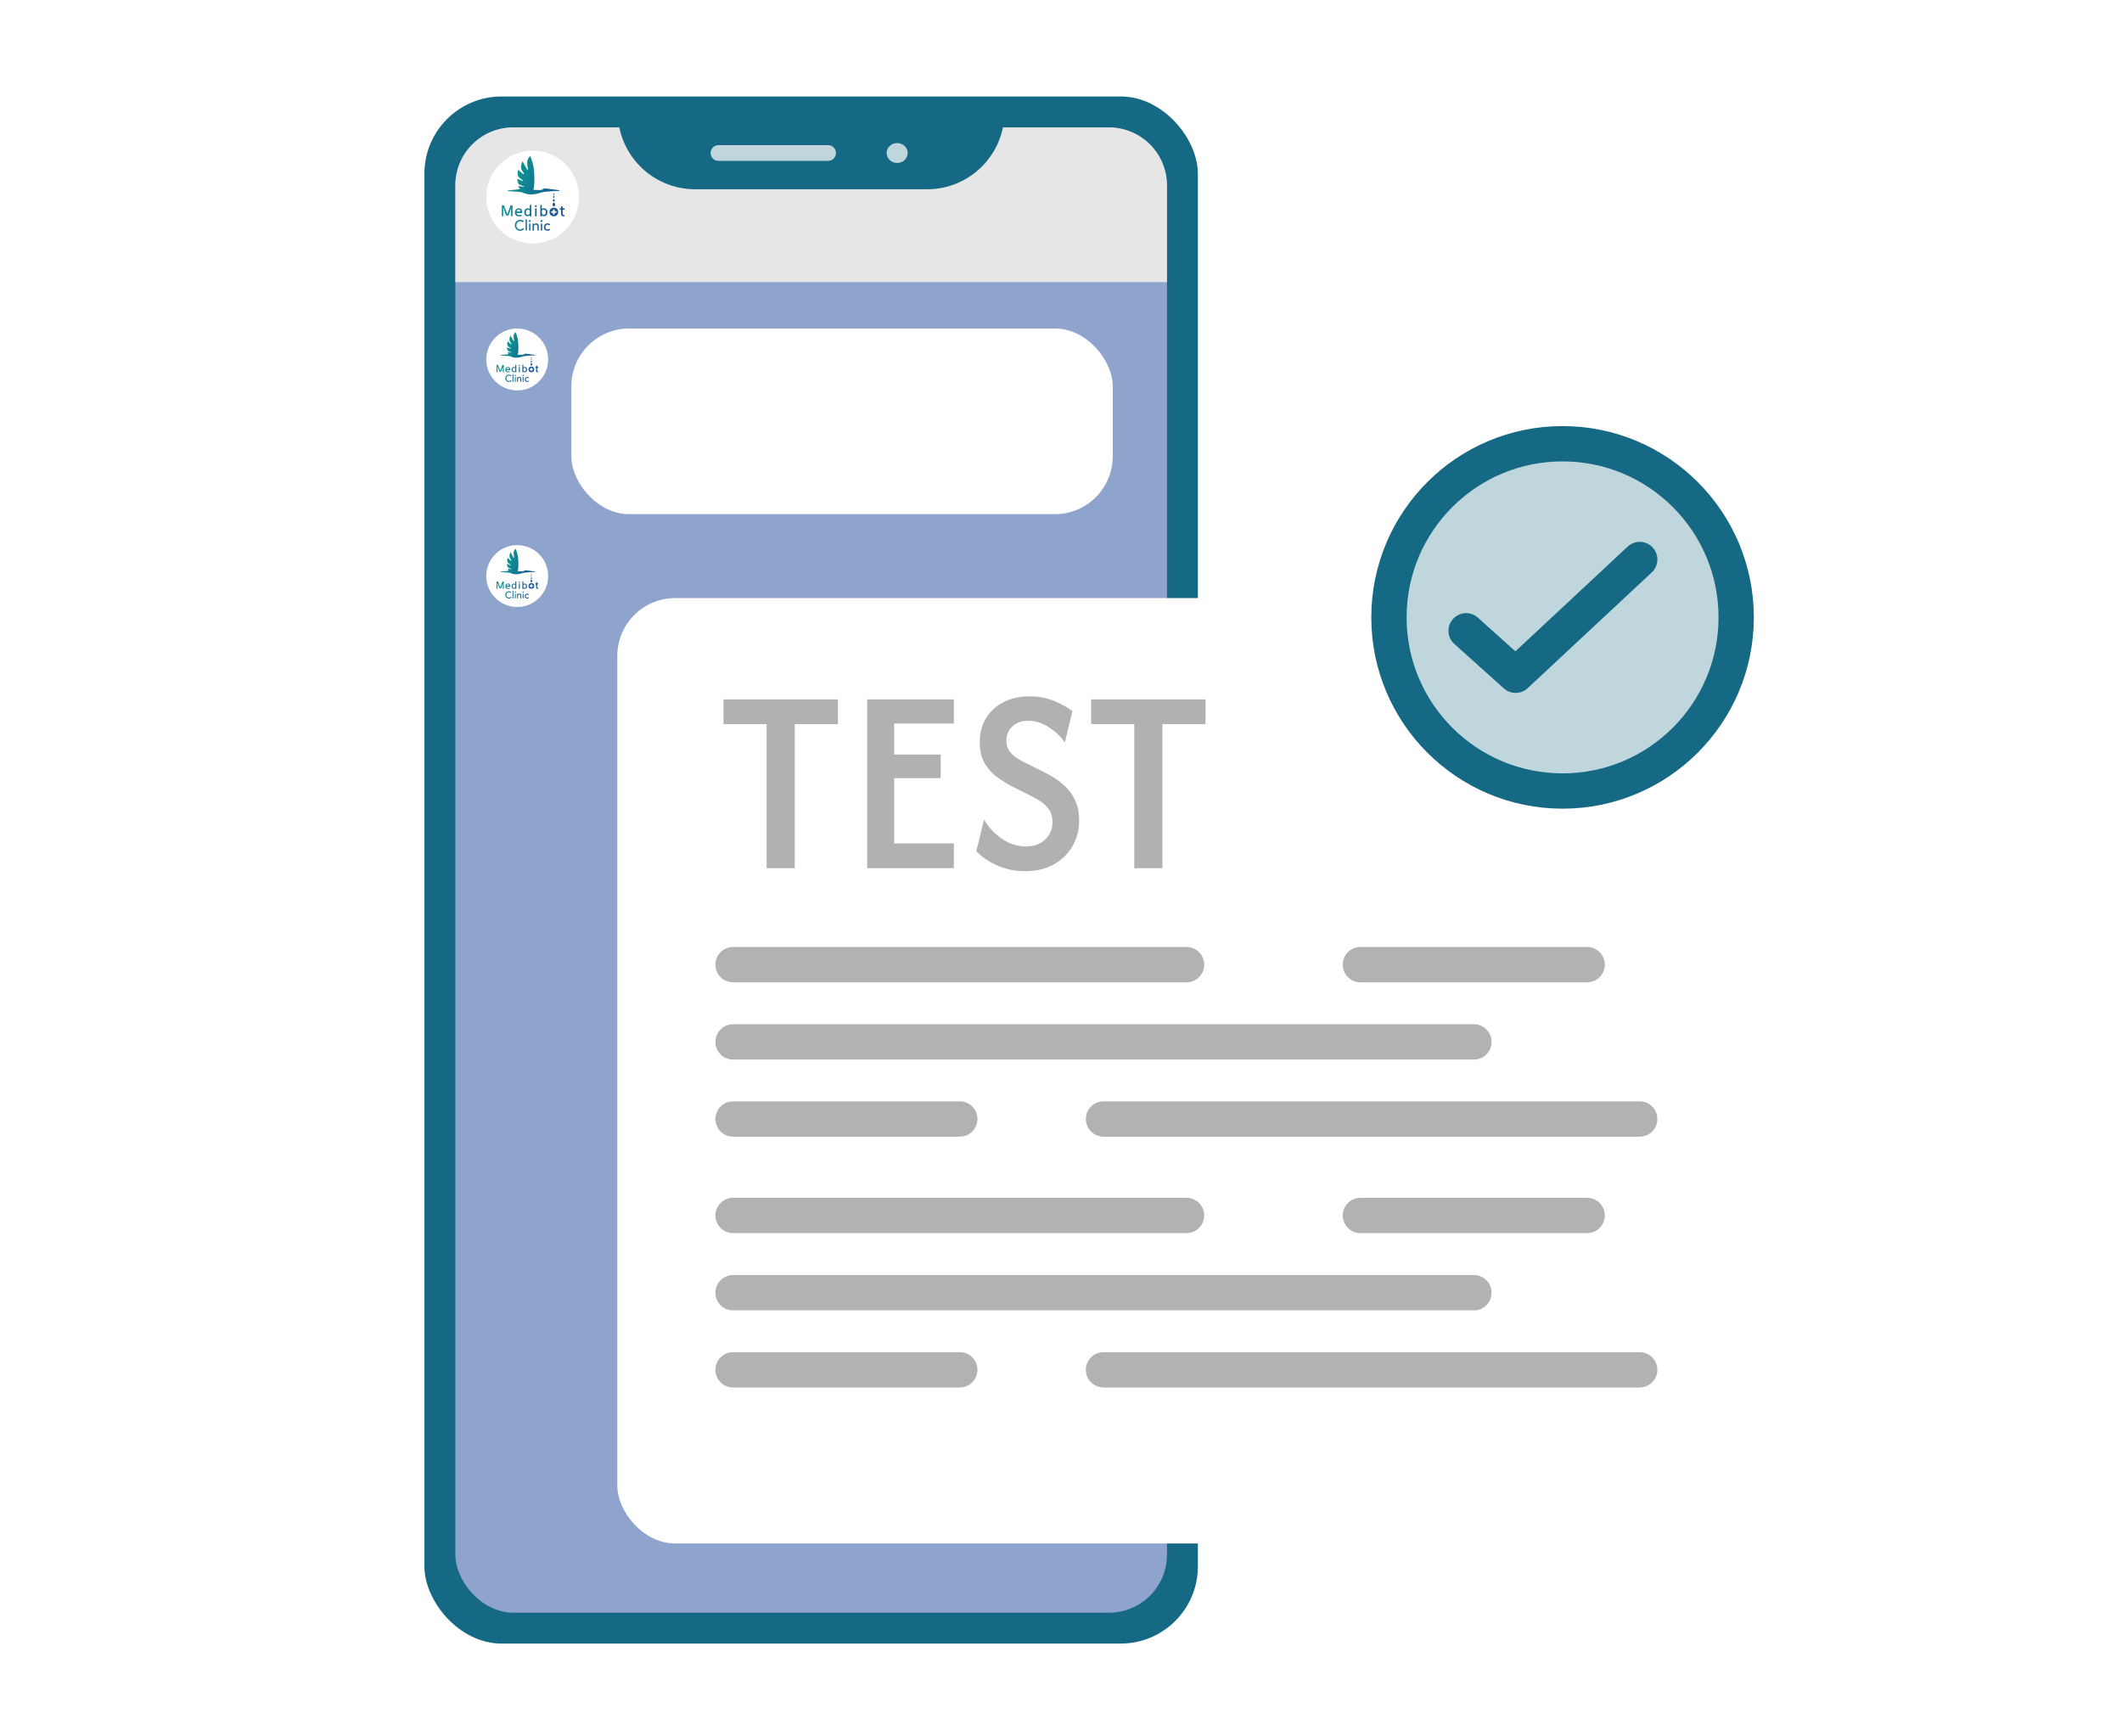 <svg width="110" height="90" viewBox="0 0 110 90" fill="none" xmlns="http://www.w3.org/2000/svg">
<g clip-path="url(#clip0_335_8245)">
<mask id="mask0_335_8245" style="mask-type:alpha" maskUnits="userSpaceOnUse" x="12" y="-3" width="105" height="95">
<rect x="12" y="-3" width="105" height="95" fill="#D9D9D9"/>
</mask>
<g mask="url(#mask0_335_8245)">
<rect x="22" y="5" width="40.095" height="80.189" rx="4" fill="#156984"/>
<rect x="23.605" y="6.605" width="36.887" height="76.982" rx="3" fill="#8FA4CC"/>
<path d="M23.605 9.605C23.605 7.949 24.949 6.605 26.605 6.605H57.493C59.15 6.605 60.493 7.949 60.493 9.605V14.624H23.605V9.605Z" fill="#E6E6E6"/>
<path d="M27.613 12.62C28.941 12.62 30.018 11.543 30.018 10.214C30.018 8.886 28.941 7.809 27.613 7.809C26.284 7.809 25.207 8.886 25.207 10.214C25.207 11.543 26.284 12.62 27.613 12.62Z" fill="white"/>
<path d="M28.434 9.785H28.423C28.352 9.775 28.304 9.769 28.282 9.766C28.27 9.764 28.238 9.761 28.201 9.773C28.165 9.785 28.14 9.807 28.132 9.815H28.131C28.081 9.861 27.935 9.854 27.767 9.845H27.766C27.729 9.843 27.689 9.841 27.649 9.839C27.71 9.613 27.702 9.279 27.699 9.153C27.699 9.136 27.699 9.122 27.699 9.113C27.698 8.77 27.629 8.43 27.495 8.103L27.489 8.09L27.479 8.099C27.414 8.158 27.369 8.224 27.346 8.295C27.315 8.388 27.328 8.487 27.349 8.667C27.355 8.712 27.361 8.756 27.369 8.8L27.343 8.817C27.329 8.793 27.314 8.77 27.301 8.746C27.23 8.626 27.163 8.501 27.101 8.377L27.093 8.36L27.084 8.377C26.982 8.568 27.003 8.704 27.025 8.769C27.047 8.832 27.085 8.886 27.161 8.987C27.148 9.004 27.137 9.023 27.128 9.04C27.043 8.965 26.961 8.888 26.88 8.809L26.869 8.798L26.864 8.813C26.821 8.938 26.822 9.056 26.867 9.142C26.902 9.208 26.974 9.261 27.1 9.344C27.105 9.361 27.109 9.377 27.115 9.392C27.019 9.355 26.924 9.314 26.831 9.272L26.818 9.267V9.281C26.814 9.39 26.841 9.48 26.895 9.541C26.919 9.567 26.962 9.599 27.146 9.65L27.16 9.684L26.877 9.642H26.875L26.878 9.655C26.88 9.665 26.883 9.676 26.887 9.687C26.895 9.707 26.901 9.722 26.903 9.726C26.914 9.748 26.929 9.769 26.947 9.789L26.953 9.794C26.926 9.801 26.897 9.807 26.869 9.812C26.8 9.825 26.744 9.829 26.703 9.833C26.689 9.834 26.677 9.835 26.666 9.837C26.557 9.849 26.446 9.859 26.335 9.866H26.328L26.316 9.902H26.328C26.565 9.922 26.76 9.936 26.89 9.947H26.9C26.964 9.952 27.011 9.956 27.035 9.958C27.105 9.992 27.177 10.019 27.249 10.038C27.266 10.043 27.292 10.049 27.325 10.056C27.354 10.064 27.399 10.074 27.443 10.072C27.479 10.076 27.515 10.077 27.551 10.077C27.65 10.077 27.747 10.064 27.84 10.04C27.873 10.032 27.9 10.023 27.929 10.014C27.982 9.996 28.035 9.98 28.125 9.962C28.205 9.947 28.269 9.94 28.366 9.93C28.483 9.918 28.573 9.913 28.652 9.908C28.762 9.902 28.874 9.897 28.985 9.895H28.991L29.004 9.86L28.992 9.859C28.757 9.827 28.562 9.803 28.433 9.786L28.434 9.785Z" fill="url(#paint0_linear_335_8245)"/>
<path d="M28.664 10.674C28.677 10.692 28.693 10.702 28.71 10.702C28.747 10.702 28.776 10.659 28.776 10.605C28.776 10.579 28.77 10.555 28.757 10.536C28.744 10.518 28.728 10.508 28.71 10.508C28.693 10.508 28.677 10.518 28.664 10.536C28.652 10.555 28.645 10.578 28.645 10.604C28.645 10.63 28.651 10.654 28.664 10.672V10.674Z" fill="url(#paint1_linear_335_8245)"/>
<path d="M28.673 10.438C28.682 10.45 28.694 10.458 28.707 10.458C28.72 10.458 28.732 10.45 28.741 10.438C28.75 10.425 28.755 10.407 28.755 10.389C28.755 10.371 28.75 10.353 28.741 10.341C28.732 10.328 28.72 10.32 28.707 10.32C28.681 10.32 28.66 10.351 28.66 10.389C28.66 10.407 28.665 10.425 28.674 10.438H28.673Z" fill="url(#paint2_linear_335_8245)"/>
<path d="M28.709 10.254C28.718 10.254 28.727 10.249 28.733 10.24C28.74 10.23 28.742 10.218 28.742 10.205C28.742 10.192 28.739 10.18 28.733 10.171C28.727 10.162 28.718 10.156 28.709 10.156C28.691 10.156 28.676 10.178 28.676 10.205C28.676 10.232 28.691 10.254 28.709 10.254Z" fill="url(#paint3_linear_335_8245)"/>
<path d="M28.708 10.107C28.716 10.107 28.723 10.102 28.729 10.095C28.734 10.086 28.737 10.076 28.737 10.065C28.737 10.042 28.724 10.023 28.708 10.023C28.701 10.023 28.694 10.028 28.688 10.036C28.683 10.044 28.68 10.054 28.68 10.065C28.68 10.076 28.683 10.086 28.688 10.095C28.694 10.103 28.701 10.107 28.708 10.108V10.107Z" fill="url(#paint4_linear_335_8245)"/>
<path d="M28.709 10.766C28.646 10.766 28.588 10.788 28.548 10.827C28.507 10.866 28.484 10.922 28.484 10.984C28.484 11.119 28.572 11.207 28.709 11.207C28.779 11.207 28.836 11.185 28.876 11.144C28.913 11.105 28.933 11.049 28.933 10.984C28.933 10.855 28.841 10.766 28.709 10.766ZM28.573 11.029V10.943H28.666V10.855H28.752V10.943H28.845V11.029H28.752V11.117H28.666V11.029H28.573Z" fill="url(#paint5_linear_335_8245)"/>
<path d="M27.034 10.864C27.003 10.82 26.954 10.797 26.893 10.797C26.774 10.797 26.691 10.886 26.691 11.013C26.691 11.14 26.774 11.216 26.902 11.216C26.974 11.216 27.021 11.2 27.043 11.19L27.048 11.188L27.032 11.126L27.026 11.129C27.002 11.139 26.97 11.149 26.913 11.149C26.876 11.149 26.79 11.138 26.778 11.04H27.065C27.068 11.028 27.07 11.013 27.071 10.997C27.071 10.995 27.071 10.993 27.071 10.991C27.071 10.989 27.071 10.988 27.071 10.985C27.071 10.964 27.067 10.909 27.035 10.863L27.034 10.864ZM26.777 10.962C26.784 10.921 26.813 10.858 26.886 10.858C26.915 10.858 26.939 10.867 26.956 10.885C26.981 10.91 26.985 10.945 26.986 10.962H26.777Z" fill="url(#paint6_linear_335_8245)"/>
<path d="M27.818 10.797H27.738V11.211H27.818V10.797Z" fill="url(#paint7_linear_335_8245)"/>
<path d="M27.775 10.633C27.761 10.633 27.75 10.638 27.74 10.648C27.731 10.657 27.727 10.669 27.727 10.683C27.727 10.697 27.731 10.71 27.739 10.719C27.749 10.728 27.761 10.733 27.774 10.733C27.803 10.733 27.825 10.712 27.825 10.683C27.824 10.654 27.803 10.633 27.775 10.633Z" fill="url(#paint8_linear_335_8245)"/>
<path d="M29.263 10.806V10.797H29.164V10.695H29.084V10.797H29.023V10.87H29.084V11.073C29.084 11.12 29.093 11.155 29.111 11.177C29.13 11.197 29.158 11.209 29.19 11.209C29.218 11.209 29.24 11.205 29.255 11.197L29.259 11.196L29.255 11.133L29.249 11.134C29.241 11.136 29.228 11.139 29.21 11.139C29.178 11.139 29.164 11.119 29.164 11.07V10.87H29.263V10.807V10.806Z" fill="url(#paint9_linear_335_8245)"/>
<path d="M27.464 10.842C27.44 10.813 27.399 10.796 27.353 10.796C27.308 10.796 27.266 10.813 27.235 10.845C27.196 10.883 27.175 10.941 27.176 11.007C27.176 11.123 27.247 11.206 27.346 11.206C27.395 11.206 27.438 11.187 27.465 11.153V11.211H27.544V10.625H27.465V10.842H27.464ZM27.462 10.936C27.464 10.944 27.464 10.956 27.464 10.964V11.03C27.464 11.042 27.463 11.05 27.461 11.059C27.449 11.106 27.41 11.138 27.365 11.138C27.285 11.138 27.256 11.065 27.256 11.002C27.256 10.917 27.3 10.861 27.366 10.861C27.412 10.861 27.451 10.891 27.462 10.936Z" fill="url(#paint10_linear_335_8245)"/>
<path d="M28.198 10.796C28.152 10.796 28.111 10.813 28.087 10.842V10.625H28.008V11.211H28.087V11.153C28.114 11.187 28.157 11.206 28.206 11.206C28.304 11.206 28.376 11.123 28.376 11.007C28.376 10.941 28.356 10.883 28.318 10.845C28.286 10.813 28.244 10.796 28.199 10.796H28.198ZM28.295 11.003C28.295 11.066 28.266 11.139 28.186 11.139C28.141 11.139 28.102 11.107 28.09 11.059C28.088 11.051 28.087 11.042 28.087 11.031V10.965C28.087 10.957 28.087 10.946 28.089 10.938C28.1 10.893 28.139 10.862 28.185 10.862C28.251 10.862 28.295 10.919 28.295 11.004V11.003Z" fill="url(#paint11_linear_335_8245)"/>
<path d="M26.493 10.641H26.465V10.642L26.302 11.1H26.292L26.129 10.641H26.087H26.012V10.696V11.206H26.087V10.749L26.235 11.167H26.358V11.166V11.167L26.493 10.786V11.206H26.569V10.641H26.493Z" fill="url(#paint12_linear_335_8245)"/>
<path d="M27.098 11.525C27.082 11.505 27.063 11.49 27.04 11.479C27.017 11.468 26.993 11.463 26.968 11.463C26.938 11.463 26.91 11.469 26.886 11.481C26.861 11.493 26.84 11.508 26.822 11.527C26.805 11.548 26.791 11.57 26.781 11.597C26.771 11.624 26.766 11.652 26.766 11.683C26.766 11.712 26.771 11.738 26.78 11.764C26.789 11.79 26.802 11.812 26.82 11.831C26.837 11.85 26.858 11.866 26.883 11.877C26.907 11.888 26.936 11.893 26.967 11.893C26.998 11.893 27.026 11.887 27.049 11.874C27.072 11.861 27.092 11.844 27.108 11.821L27.17 11.867C27.166 11.873 27.159 11.881 27.148 11.891C27.138 11.901 27.125 11.912 27.108 11.922C27.092 11.932 27.072 11.942 27.048 11.95C27.024 11.958 26.996 11.962 26.965 11.962C26.922 11.962 26.884 11.954 26.85 11.937C26.816 11.921 26.787 11.899 26.762 11.873C26.737 11.846 26.72 11.817 26.707 11.783C26.694 11.75 26.688 11.716 26.688 11.682C26.688 11.64 26.694 11.602 26.708 11.567C26.721 11.531 26.741 11.501 26.765 11.475C26.79 11.45 26.82 11.429 26.854 11.416C26.889 11.401 26.927 11.395 26.969 11.395C27.005 11.395 27.039 11.401 27.073 11.415C27.107 11.428 27.136 11.45 27.158 11.478L27.096 11.525H27.098Z" fill="url(#paint13_linear_335_8245)"/>
<path d="M27.246 11.371H27.315V11.947H27.246V11.371Z" fill="url(#paint14_linear_335_8245)"/>
<path d="M27.41 11.457C27.41 11.443 27.415 11.431 27.425 11.421C27.435 11.411 27.447 11.406 27.461 11.406C27.474 11.406 27.486 11.411 27.496 11.421C27.506 11.431 27.511 11.443 27.511 11.457C27.511 11.47 27.506 11.482 27.496 11.492C27.486 11.502 27.474 11.507 27.461 11.507C27.447 11.507 27.435 11.502 27.425 11.492C27.415 11.482 27.41 11.47 27.41 11.457ZM27.427 11.587H27.495V11.949H27.427V11.587Z" fill="url(#paint15_linear_335_8245)"/>
<path d="M27.605 11.587H27.674V11.643H27.676C27.684 11.624 27.7 11.608 27.721 11.597C27.742 11.585 27.767 11.578 27.795 11.578C27.813 11.578 27.829 11.581 27.846 11.586C27.862 11.592 27.876 11.6 27.888 11.611C27.9 11.622 27.91 11.637 27.916 11.654C27.924 11.672 27.927 11.693 27.927 11.716V11.949H27.858V11.736C27.858 11.719 27.857 11.705 27.852 11.693C27.847 11.681 27.841 11.671 27.834 11.663C27.826 11.656 27.817 11.65 27.807 11.648C27.797 11.645 27.787 11.643 27.776 11.643C27.761 11.643 27.748 11.645 27.736 11.65C27.725 11.655 27.714 11.662 27.704 11.672C27.695 11.683 27.688 11.695 27.683 11.71C27.679 11.725 27.676 11.743 27.676 11.764V11.95H27.607V11.588L27.605 11.587Z" fill="url(#paint16_linear_335_8245)"/>
<path d="M28.02 11.457C28.02 11.443 28.024 11.431 28.034 11.421C28.044 11.411 28.056 11.406 28.07 11.406C28.084 11.406 28.096 11.411 28.106 11.421C28.116 11.431 28.12 11.443 28.12 11.457C28.12 11.47 28.116 11.482 28.106 11.492C28.096 11.502 28.084 11.507 28.07 11.507C28.056 11.507 28.044 11.502 28.034 11.492C28.024 11.482 28.02 11.47 28.02 11.457ZM28.036 11.587H28.105V11.949H28.036V11.587Z" fill="url(#paint17_linear_335_8245)"/>
<path d="M28.47 11.683C28.457 11.67 28.445 11.66 28.43 11.652C28.416 11.645 28.4 11.642 28.38 11.642C28.361 11.642 28.346 11.646 28.331 11.652C28.317 11.659 28.305 11.669 28.296 11.681C28.287 11.693 28.28 11.706 28.275 11.722C28.27 11.738 28.268 11.754 28.268 11.771C28.268 11.787 28.27 11.804 28.276 11.818C28.282 11.833 28.29 11.847 28.3 11.858C28.31 11.869 28.322 11.878 28.336 11.884C28.351 11.891 28.367 11.893 28.385 11.893C28.404 11.893 28.421 11.89 28.434 11.883C28.448 11.877 28.461 11.867 28.473 11.853L28.522 11.902C28.504 11.922 28.483 11.935 28.459 11.945C28.435 11.954 28.411 11.957 28.384 11.957C28.356 11.957 28.331 11.953 28.307 11.944C28.284 11.935 28.264 11.922 28.248 11.905C28.231 11.889 28.217 11.869 28.209 11.846C28.2 11.823 28.195 11.797 28.195 11.769C28.195 11.74 28.2 11.715 28.209 11.692C28.218 11.669 28.231 11.649 28.248 11.631C28.264 11.615 28.284 11.601 28.307 11.592C28.33 11.583 28.356 11.578 28.384 11.578C28.411 11.578 28.435 11.583 28.46 11.592C28.484 11.601 28.505 11.616 28.523 11.635L28.471 11.683H28.47Z" fill="url(#paint18_linear_335_8245)"/>
<path d="M26.811 20.235C27.697 20.235 28.415 19.517 28.415 18.631C28.415 17.745 27.697 17.027 26.811 17.027C25.925 17.027 25.207 17.745 25.207 18.631C25.207 19.517 25.925 20.235 26.811 20.235Z" fill="white"/>
<path d="M27.361 18.345H27.354C27.306 18.338 27.274 18.334 27.26 18.332C27.252 18.331 27.23 18.329 27.205 18.337C27.181 18.345 27.165 18.36 27.16 18.365H27.159C27.125 18.396 27.028 18.391 26.916 18.385H26.916C26.891 18.384 26.864 18.382 26.838 18.381C26.878 18.23 26.873 18.008 26.871 17.924C26.871 17.912 26.871 17.903 26.871 17.897C26.87 17.668 26.824 17.442 26.735 17.223L26.731 17.215L26.724 17.221C26.681 17.26 26.651 17.304 26.635 17.352C26.615 17.413 26.624 17.479 26.638 17.6C26.641 17.63 26.646 17.659 26.651 17.688L26.634 17.699C26.624 17.683 26.615 17.668 26.605 17.652C26.558 17.572 26.514 17.489 26.472 17.406L26.467 17.395L26.461 17.406C26.393 17.534 26.407 17.624 26.422 17.668C26.436 17.71 26.462 17.746 26.512 17.813C26.504 17.825 26.497 17.837 26.49 17.848C26.434 17.798 26.379 17.747 26.325 17.695L26.318 17.687L26.315 17.697C26.286 17.781 26.287 17.859 26.316 17.916C26.34 17.96 26.388 17.996 26.472 18.051C26.475 18.062 26.478 18.073 26.481 18.083C26.418 18.058 26.354 18.031 26.292 18.003L26.283 17.999V18.009C26.281 18.082 26.299 18.142 26.335 18.182C26.351 18.2 26.379 18.221 26.502 18.255L26.511 18.278L26.323 18.25H26.322L26.324 18.258C26.325 18.265 26.327 18.272 26.33 18.28C26.335 18.293 26.339 18.303 26.34 18.305C26.348 18.32 26.357 18.334 26.37 18.348L26.374 18.351C26.355 18.355 26.337 18.36 26.318 18.363C26.272 18.371 26.235 18.375 26.207 18.377C26.197 18.378 26.189 18.378 26.183 18.379C26.11 18.387 26.035 18.394 25.961 18.399H25.957L25.949 18.423H25.957C26.115 18.436 26.245 18.446 26.332 18.453H26.338C26.381 18.456 26.412 18.459 26.428 18.46C26.475 18.483 26.523 18.501 26.571 18.514C26.582 18.517 26.6 18.521 26.621 18.525C26.641 18.531 26.671 18.538 26.7 18.536C26.724 18.539 26.748 18.539 26.772 18.539C26.838 18.539 26.903 18.531 26.965 18.515C26.987 18.509 27.005 18.503 27.024 18.497C27.059 18.486 27.095 18.475 27.155 18.463C27.208 18.453 27.251 18.448 27.315 18.442C27.393 18.434 27.453 18.43 27.507 18.427C27.58 18.423 27.654 18.42 27.728 18.418H27.733L27.741 18.395L27.733 18.394C27.576 18.373 27.446 18.357 27.36 18.346L27.361 18.345Z" fill="url(#paint19_linear_335_8245)"/>
<path d="M27.513 18.935C27.521 18.947 27.532 18.954 27.544 18.954C27.568 18.954 27.588 18.925 27.588 18.889C27.588 18.872 27.584 18.855 27.575 18.843C27.567 18.831 27.556 18.824 27.544 18.824C27.532 18.824 27.521 18.831 27.513 18.843C27.505 18.855 27.5 18.871 27.5 18.888C27.5 18.905 27.504 18.922 27.513 18.934V18.935Z" fill="url(#paint20_linear_335_8245)"/>
<path d="M27.52 18.782C27.526 18.791 27.535 18.796 27.543 18.796C27.552 18.796 27.56 18.791 27.566 18.782C27.572 18.773 27.575 18.762 27.575 18.749C27.575 18.737 27.572 18.725 27.566 18.717C27.56 18.708 27.552 18.703 27.543 18.703C27.526 18.703 27.512 18.724 27.512 18.749C27.512 18.762 27.515 18.773 27.521 18.782H27.52Z" fill="url(#paint21_linear_335_8245)"/>
<path d="M27.542 18.659C27.548 18.659 27.553 18.655 27.558 18.649C27.562 18.643 27.564 18.635 27.564 18.627C27.564 18.618 27.561 18.61 27.558 18.604C27.553 18.598 27.548 18.594 27.542 18.594C27.529 18.594 27.52 18.609 27.52 18.627C27.52 18.644 27.529 18.659 27.542 18.659Z" fill="url(#paint22_linear_335_8245)"/>
<path d="M27.543 18.559C27.547 18.559 27.552 18.556 27.556 18.551C27.56 18.546 27.562 18.539 27.562 18.532C27.562 18.516 27.553 18.504 27.543 18.504C27.538 18.504 27.533 18.507 27.529 18.512C27.525 18.517 27.523 18.524 27.523 18.532C27.523 18.539 27.525 18.546 27.529 18.551C27.533 18.557 27.538 18.559 27.543 18.56V18.559Z" fill="url(#paint23_linear_335_8245)"/>
<path d="M27.544 19C27.502 19 27.464 19.015 27.437 19.041C27.41 19.067 27.395 19.105 27.395 19.145C27.395 19.236 27.453 19.294 27.544 19.294C27.591 19.294 27.629 19.28 27.655 19.252C27.68 19.226 27.694 19.189 27.694 19.145C27.694 19.06 27.632 19 27.544 19ZM27.454 19.175V19.119H27.515V19.06H27.573V19.119H27.635V19.175H27.573V19.234H27.515V19.175H27.454Z" fill="url(#paint24_linear_335_8245)"/>
<path d="M26.424 19.064C26.403 19.035 26.371 19.02 26.33 19.02C26.25 19.02 26.195 19.079 26.195 19.164C26.195 19.249 26.25 19.299 26.336 19.299C26.384 19.299 26.415 19.288 26.43 19.282L26.433 19.28L26.423 19.239L26.418 19.241C26.402 19.247 26.381 19.254 26.343 19.254C26.318 19.254 26.261 19.247 26.253 19.181H26.445C26.446 19.174 26.448 19.164 26.448 19.153C26.448 19.151 26.448 19.15 26.448 19.149C26.448 19.148 26.448 19.147 26.448 19.145C26.448 19.131 26.446 19.094 26.424 19.064L26.424 19.064ZM26.252 19.13C26.257 19.102 26.277 19.061 26.325 19.061C26.344 19.061 26.36 19.067 26.372 19.078C26.388 19.095 26.391 19.119 26.391 19.13H26.252Z" fill="url(#paint25_linear_335_8245)"/>
<path d="M26.948 19.02H26.895V19.296H26.948V19.02Z" fill="url(#paint26_linear_335_8245)"/>
<path d="M26.919 18.91C26.91 18.91 26.902 18.914 26.896 18.92C26.89 18.926 26.887 18.935 26.887 18.944C26.887 18.953 26.89 18.962 26.895 18.968C26.901 18.974 26.91 18.977 26.919 18.977C26.939 18.977 26.953 18.963 26.953 18.944C26.952 18.924 26.938 18.91 26.919 18.91Z" fill="url(#paint27_linear_335_8245)"/>
<path d="M27.91 19.027V19.021H27.843V18.953H27.79V19.021H27.75V19.07H27.79V19.205C27.79 19.237 27.796 19.259 27.809 19.274C27.821 19.288 27.84 19.295 27.861 19.295C27.88 19.295 27.894 19.293 27.905 19.288L27.907 19.287L27.905 19.245L27.9 19.246C27.895 19.247 27.886 19.249 27.875 19.249C27.853 19.249 27.843 19.235 27.843 19.203V19.07H27.91V19.028V19.027Z" fill="url(#paint28_linear_335_8245)"/>
<path d="M26.711 19.051C26.695 19.032 26.669 19.02 26.637 19.02C26.608 19.02 26.579 19.032 26.559 19.053C26.533 19.078 26.519 19.117 26.52 19.161C26.52 19.238 26.567 19.294 26.633 19.294C26.666 19.294 26.694 19.281 26.712 19.258V19.297H26.765V18.906H26.712V19.051H26.711ZM26.71 19.113C26.711 19.119 26.711 19.127 26.711 19.132V19.176C26.711 19.184 26.711 19.19 26.71 19.195C26.702 19.227 26.675 19.248 26.645 19.248C26.592 19.248 26.573 19.2 26.573 19.157C26.573 19.101 26.603 19.063 26.647 19.063C26.677 19.063 26.703 19.083 26.71 19.113Z" fill="url(#paint29_linear_335_8245)"/>
<path d="M27.205 19.02C27.174 19.02 27.147 19.032 27.131 19.051V18.906H27.078V19.297H27.131V19.258C27.149 19.281 27.178 19.294 27.21 19.294C27.276 19.294 27.324 19.238 27.324 19.161C27.324 19.117 27.31 19.078 27.285 19.053C27.264 19.032 27.236 19.02 27.206 19.02H27.205ZM27.269 19.158C27.269 19.2 27.25 19.249 27.197 19.249C27.167 19.249 27.141 19.228 27.133 19.196C27.132 19.19 27.131 19.184 27.131 19.177V19.133C27.131 19.127 27.131 19.12 27.133 19.115C27.14 19.085 27.166 19.064 27.196 19.064C27.24 19.064 27.269 19.102 27.269 19.159V19.158Z" fill="url(#paint30_linear_335_8245)"/>
<path d="M26.063 18.914H26.045V18.915L25.936 19.22H25.929L25.82 18.914H25.792H25.742V18.951V19.291H25.792V18.986L25.891 19.265H25.973V19.264V19.265L26.063 19.011V19.291H26.114V18.914H26.063Z" fill="url(#paint31_linear_335_8245)"/>
<path d="M26.469 19.505C26.459 19.491 26.446 19.482 26.43 19.474C26.415 19.467 26.399 19.464 26.382 19.464C26.362 19.464 26.344 19.468 26.327 19.475C26.311 19.483 26.297 19.494 26.285 19.507C26.273 19.52 26.264 19.535 26.258 19.553C26.251 19.571 26.248 19.59 26.248 19.61C26.248 19.629 26.251 19.647 26.257 19.664C26.263 19.681 26.272 19.696 26.283 19.709C26.295 19.722 26.309 19.732 26.325 19.739C26.342 19.747 26.361 19.75 26.382 19.75C26.402 19.75 26.421 19.746 26.436 19.738C26.452 19.729 26.465 19.717 26.476 19.702L26.517 19.733C26.514 19.737 26.509 19.742 26.503 19.749C26.496 19.756 26.487 19.763 26.476 19.77C26.465 19.777 26.451 19.783 26.435 19.788C26.419 19.794 26.401 19.796 26.38 19.796C26.352 19.796 26.326 19.791 26.303 19.78C26.281 19.769 26.261 19.755 26.245 19.737C26.228 19.719 26.217 19.7 26.208 19.677C26.2 19.655 26.195 19.632 26.195 19.61C26.195 19.582 26.2 19.556 26.209 19.533C26.218 19.509 26.231 19.489 26.247 19.472C26.264 19.455 26.283 19.441 26.306 19.432C26.33 19.422 26.355 19.418 26.383 19.418C26.407 19.418 26.43 19.422 26.453 19.431C26.475 19.441 26.494 19.455 26.509 19.474L26.468 19.505H26.469Z" fill="url(#paint32_linear_335_8245)"/>
<path d="M26.566 19.402H26.612V19.787H26.566V19.402Z" fill="url(#paint33_linear_335_8245)"/>
<path d="M26.68 19.459C26.68 19.45 26.683 19.442 26.689 19.436C26.696 19.429 26.704 19.426 26.713 19.426C26.723 19.426 26.73 19.429 26.737 19.436C26.744 19.442 26.747 19.45 26.747 19.459C26.747 19.468 26.744 19.477 26.737 19.483C26.73 19.49 26.723 19.493 26.713 19.493C26.704 19.493 26.696 19.49 26.689 19.483C26.683 19.477 26.68 19.468 26.68 19.459ZM26.691 19.546H26.736V19.788H26.691V19.546Z" fill="url(#paint34_linear_335_8245)"/>
<path d="M26.805 19.545H26.851V19.582H26.852C26.857 19.57 26.868 19.559 26.882 19.551C26.896 19.543 26.912 19.539 26.931 19.539C26.943 19.539 26.954 19.541 26.965 19.545C26.976 19.548 26.985 19.554 26.993 19.561C27.001 19.568 27.008 19.578 27.012 19.59C27.017 19.601 27.019 19.615 27.019 19.631V19.787H26.973V19.644C26.973 19.633 26.972 19.623 26.969 19.615C26.966 19.608 26.962 19.601 26.957 19.596C26.952 19.591 26.946 19.587 26.939 19.585C26.932 19.584 26.926 19.582 26.918 19.582C26.909 19.582 26.9 19.584 26.892 19.587C26.884 19.59 26.877 19.595 26.871 19.602C26.865 19.609 26.86 19.617 26.857 19.627C26.854 19.637 26.852 19.649 26.852 19.663V19.787H26.806V19.546L26.805 19.545Z" fill="url(#paint35_linear_335_8245)"/>
<path d="M27.082 19.459C27.082 19.45 27.085 19.442 27.092 19.436C27.099 19.429 27.107 19.426 27.116 19.426C27.125 19.426 27.133 19.429 27.14 19.436C27.146 19.442 27.149 19.45 27.149 19.459C27.149 19.468 27.146 19.477 27.14 19.483C27.133 19.49 27.125 19.493 27.116 19.493C27.107 19.493 27.099 19.49 27.092 19.483C27.085 19.477 27.082 19.468 27.082 19.459ZM27.093 19.546H27.139V19.788H27.093V19.546Z" fill="url(#paint36_linear_335_8245)"/>
<path d="M27.386 19.613C27.378 19.604 27.369 19.597 27.36 19.593C27.35 19.588 27.339 19.586 27.326 19.586C27.314 19.586 27.303 19.588 27.294 19.593C27.284 19.597 27.276 19.604 27.27 19.611C27.264 19.619 27.259 19.628 27.256 19.639C27.253 19.649 27.251 19.66 27.251 19.671C27.251 19.682 27.253 19.693 27.257 19.703C27.261 19.713 27.266 19.722 27.273 19.729C27.279 19.737 27.287 19.743 27.297 19.747C27.307 19.751 27.317 19.753 27.33 19.753C27.342 19.753 27.353 19.751 27.363 19.746C27.372 19.742 27.38 19.735 27.388 19.726L27.421 19.759C27.409 19.772 27.395 19.781 27.379 19.787C27.363 19.794 27.347 19.796 27.329 19.796C27.31 19.796 27.294 19.793 27.278 19.787C27.262 19.781 27.249 19.772 27.238 19.761C27.227 19.75 27.218 19.737 27.212 19.721C27.206 19.706 27.203 19.689 27.203 19.67C27.203 19.651 27.206 19.634 27.212 19.619C27.218 19.604 27.227 19.59 27.238 19.578C27.249 19.567 27.262 19.558 27.278 19.552C27.293 19.546 27.31 19.543 27.329 19.543C27.347 19.543 27.363 19.546 27.38 19.552C27.396 19.558 27.41 19.568 27.422 19.581L27.387 19.613H27.386Z" fill="url(#paint37_linear_335_8245)"/>
<path d="M26.811 31.462C27.697 31.462 28.415 30.743 28.415 29.858C28.415 28.972 27.697 28.254 26.811 28.254C25.925 28.254 25.207 28.972 25.207 29.858C25.207 30.743 25.925 31.462 26.811 31.462Z" fill="white"/>
<path d="M27.361 29.572H27.354C27.306 29.565 27.274 29.561 27.26 29.559C27.252 29.558 27.23 29.555 27.205 29.564C27.181 29.572 27.165 29.586 27.16 29.591H27.159C27.125 29.622 27.028 29.617 26.916 29.611H26.916C26.891 29.61 26.864 29.609 26.838 29.608C26.878 29.457 26.873 29.234 26.871 29.15C26.871 29.139 26.871 29.129 26.871 29.123C26.87 28.895 26.824 28.668 26.735 28.45L26.731 28.441L26.724 28.448C26.681 28.487 26.651 28.531 26.635 28.578C26.615 28.64 26.624 28.706 26.638 28.826C26.641 28.856 26.646 28.886 26.651 28.915L26.634 28.926C26.624 28.91 26.615 28.895 26.605 28.879C26.558 28.799 26.514 28.716 26.472 28.633L26.467 28.622L26.461 28.633C26.393 28.76 26.407 28.851 26.422 28.894C26.436 28.936 26.462 28.972 26.512 29.04C26.504 29.051 26.497 29.063 26.49 29.075C26.434 29.025 26.379 28.974 26.325 28.921L26.318 28.914L26.315 28.924C26.286 29.007 26.287 29.085 26.316 29.143C26.34 29.187 26.388 29.222 26.472 29.278C26.475 29.289 26.478 29.299 26.481 29.31C26.418 29.285 26.354 29.258 26.292 29.23L26.283 29.226V29.236C26.281 29.308 26.299 29.368 26.335 29.409C26.351 29.426 26.379 29.448 26.502 29.481L26.511 29.505L26.323 29.476H26.322L26.324 29.485C26.325 29.492 26.327 29.499 26.33 29.506C26.335 29.52 26.339 29.529 26.34 29.532C26.348 29.547 26.357 29.561 26.37 29.574L26.374 29.578C26.355 29.582 26.337 29.586 26.318 29.589C26.272 29.598 26.235 29.601 26.207 29.604C26.197 29.604 26.189 29.605 26.183 29.606C26.11 29.614 26.035 29.621 25.961 29.625H25.957L25.949 29.649H25.957C26.115 29.663 26.245 29.672 26.332 29.679H26.338C26.381 29.683 26.412 29.685 26.428 29.687C26.475 29.71 26.523 29.727 26.571 29.74C26.582 29.743 26.6 29.748 26.621 29.752C26.641 29.757 26.671 29.764 26.7 29.763C26.724 29.765 26.748 29.766 26.772 29.766C26.838 29.766 26.903 29.757 26.965 29.741C26.987 29.736 27.005 29.73 27.024 29.724C27.059 29.712 27.095 29.701 27.155 29.69C27.208 29.679 27.251 29.675 27.315 29.668C27.393 29.66 27.453 29.657 27.507 29.654C27.58 29.649 27.654 29.646 27.728 29.645H27.733L27.741 29.622L27.733 29.621C27.576 29.6 27.446 29.583 27.36 29.572L27.361 29.572Z" fill="url(#paint38_linear_335_8245)"/>
<path d="M27.513 30.161C27.521 30.174 27.532 30.18 27.544 30.18C27.568 30.18 27.588 30.152 27.588 30.116C27.588 30.098 27.584 30.082 27.575 30.07C27.567 30.058 27.556 30.051 27.544 30.051C27.532 30.051 27.521 30.058 27.513 30.07C27.505 30.082 27.5 30.098 27.5 30.115C27.5 30.132 27.504 30.148 27.513 30.16V30.161Z" fill="url(#paint39_linear_335_8245)"/>
<path d="M27.52 30.009C27.526 30.017 27.535 30.022 27.543 30.022C27.552 30.022 27.56 30.017 27.566 30.009C27.572 30 27.575 29.988 27.575 29.976C27.575 29.964 27.572 29.952 27.566 29.943C27.56 29.935 27.552 29.93 27.543 29.93C27.526 29.93 27.512 29.951 27.512 29.976C27.512 29.988 27.515 30 27.521 30.009H27.52Z" fill="url(#paint40_linear_335_8245)"/>
<path d="M27.542 29.886C27.548 29.886 27.553 29.882 27.558 29.876C27.562 29.87 27.564 29.862 27.564 29.853C27.564 29.844 27.561 29.836 27.558 29.83C27.553 29.824 27.548 29.82 27.542 29.82C27.529 29.82 27.52 29.835 27.52 29.853C27.52 29.871 27.529 29.886 27.542 29.886Z" fill="url(#paint41_linear_335_8245)"/>
<path d="M27.543 29.786C27.547 29.786 27.552 29.783 27.556 29.778C27.56 29.772 27.562 29.766 27.562 29.758C27.562 29.743 27.553 29.73 27.543 29.73C27.538 29.73 27.533 29.734 27.529 29.738C27.525 29.744 27.523 29.751 27.523 29.758C27.523 29.766 27.525 29.772 27.529 29.778C27.533 29.784 27.538 29.786 27.543 29.787V29.786Z" fill="url(#paint42_linear_335_8245)"/>
<path d="M27.544 30.223C27.502 30.223 27.464 30.237 27.437 30.264C27.41 30.29 27.395 30.327 27.395 30.368C27.395 30.459 27.453 30.517 27.544 30.517C27.591 30.517 27.629 30.503 27.655 30.475C27.68 30.449 27.694 30.411 27.694 30.368C27.694 30.282 27.632 30.223 27.544 30.223ZM27.454 30.398V30.341H27.515V30.282H27.573V30.341H27.635V30.398H27.573V30.457H27.515V30.398H27.454Z" fill="url(#paint43_linear_335_8245)"/>
<path d="M26.424 30.291C26.403 30.261 26.371 30.246 26.33 30.246C26.25 30.246 26.195 30.305 26.195 30.39C26.195 30.475 26.25 30.525 26.336 30.525C26.384 30.525 26.415 30.515 26.43 30.508L26.433 30.507L26.423 30.465L26.418 30.467C26.402 30.474 26.381 30.481 26.343 30.481C26.318 30.481 26.261 30.473 26.253 30.408H26.445C26.446 30.4 26.448 30.39 26.448 30.379C26.448 30.378 26.448 30.377 26.448 30.376C26.448 30.374 26.448 30.373 26.448 30.371C26.448 30.357 26.446 30.321 26.424 30.29L26.424 30.291ZM26.252 30.356C26.257 30.329 26.277 30.287 26.325 30.287C26.344 30.287 26.36 30.293 26.372 30.305C26.388 30.321 26.391 30.345 26.391 30.356H26.252Z" fill="url(#paint44_linear_335_8245)"/>
<path d="M26.948 30.246H26.895V30.522H26.948V30.246Z" fill="url(#paint45_linear_335_8245)"/>
<path d="M26.919 30.137C26.91 30.137 26.902 30.14 26.896 30.147C26.89 30.153 26.887 30.161 26.887 30.171C26.887 30.18 26.89 30.189 26.895 30.195C26.901 30.201 26.91 30.204 26.919 30.204C26.939 30.204 26.953 30.19 26.953 30.171C26.952 30.151 26.938 30.137 26.919 30.137Z" fill="url(#paint46_linear_335_8245)"/>
<path d="M27.91 30.25V30.244H27.843V30.176H27.79V30.244H27.75V30.293H27.79V30.427C27.79 30.459 27.796 30.482 27.809 30.497C27.821 30.511 27.84 30.518 27.861 30.518C27.88 30.518 27.894 30.515 27.905 30.511L27.907 30.509L27.905 30.467L27.9 30.468C27.895 30.47 27.886 30.471 27.875 30.471C27.853 30.471 27.843 30.458 27.843 30.426V30.293H27.91V30.25V30.25Z" fill="url(#paint47_linear_335_8245)"/>
<path d="M26.711 30.278C26.695 30.258 26.669 30.247 26.637 30.247C26.608 30.247 26.579 30.258 26.559 30.279C26.533 30.305 26.519 30.344 26.52 30.388C26.52 30.465 26.567 30.52 26.633 30.52C26.666 30.52 26.694 30.507 26.712 30.485V30.523H26.765V30.133H26.712V30.278H26.711ZM26.71 30.34C26.711 30.345 26.711 30.353 26.711 30.359V30.403C26.711 30.411 26.711 30.416 26.71 30.422C26.702 30.454 26.675 30.475 26.645 30.475C26.592 30.475 26.573 30.426 26.573 30.384C26.573 30.328 26.603 30.29 26.647 30.29C26.677 30.29 26.703 30.31 26.71 30.34Z" fill="url(#paint48_linear_335_8245)"/>
<path d="M27.205 30.247C27.174 30.247 27.147 30.258 27.131 30.278V30.133H27.078V30.523H27.131V30.485C27.149 30.507 27.178 30.52 27.21 30.52C27.276 30.52 27.324 30.465 27.324 30.388C27.324 30.344 27.31 30.305 27.285 30.279C27.264 30.258 27.236 30.247 27.206 30.247H27.205ZM27.269 30.384C27.269 30.427 27.25 30.476 27.197 30.476C27.167 30.476 27.141 30.454 27.133 30.422C27.132 30.417 27.131 30.411 27.131 30.404V30.36C27.131 30.354 27.131 30.347 27.133 30.341C27.14 30.311 27.166 30.291 27.196 30.291C27.24 30.291 27.269 30.329 27.269 30.385V30.384Z" fill="url(#paint49_linear_335_8245)"/>
<path d="M26.063 30.141H26.045V30.141L25.936 30.447H25.929L25.82 30.141H25.792H25.742V30.177V30.518H25.792V30.213L25.891 30.491H25.973V30.491V30.491L26.063 30.238V30.518H26.114V30.141H26.063Z" fill="url(#paint50_linear_335_8245)"/>
<path d="M26.469 30.731C26.459 30.718 26.446 30.708 26.43 30.701C26.415 30.693 26.399 30.69 26.382 30.69C26.362 30.69 26.344 30.694 26.327 30.702C26.311 30.71 26.297 30.72 26.285 30.733C26.273 30.747 26.264 30.762 26.258 30.78C26.251 30.797 26.248 30.816 26.248 30.837C26.248 30.856 26.251 30.874 26.257 30.891C26.263 30.908 26.272 30.922 26.283 30.935C26.295 30.948 26.309 30.959 26.325 30.966C26.342 30.973 26.361 30.977 26.382 30.977C26.402 30.977 26.421 30.973 26.436 30.964C26.452 30.956 26.465 30.944 26.476 30.929L26.517 30.96C26.514 30.963 26.509 30.969 26.503 30.976C26.496 30.982 26.487 30.99 26.476 30.996C26.465 31.003 26.451 31.009 26.435 31.015C26.419 31.02 26.401 31.023 26.38 31.023C26.352 31.023 26.326 31.017 26.303 31.006C26.281 30.995 26.261 30.981 26.245 30.963C26.228 30.946 26.217 30.926 26.208 30.904C26.2 30.882 26.195 30.859 26.195 30.836C26.195 30.808 26.2 30.783 26.209 30.759C26.218 30.736 26.231 30.715 26.247 30.698C26.264 30.681 26.283 30.668 26.306 30.659C26.33 30.649 26.355 30.645 26.383 30.645C26.407 30.645 26.43 30.649 26.453 30.658C26.475 30.667 26.494 30.681 26.509 30.7L26.468 30.731H26.469Z" fill="url(#paint51_linear_335_8245)"/>
<path d="M26.566 30.629H26.612V31.013H26.566V30.629Z" fill="url(#paint52_linear_335_8245)"/>
<path d="M26.68 30.686C26.68 30.677 26.683 30.669 26.689 30.662C26.696 30.655 26.704 30.652 26.713 30.652C26.723 30.652 26.73 30.655 26.737 30.662C26.744 30.669 26.747 30.677 26.747 30.686C26.747 30.695 26.744 30.703 26.737 30.71C26.73 30.716 26.723 30.72 26.713 30.72C26.704 30.72 26.696 30.716 26.689 30.71C26.683 30.703 26.68 30.695 26.68 30.686ZM26.691 30.773H26.736V31.014H26.691V30.773Z" fill="url(#paint53_linear_335_8245)"/>
<path d="M26.805 30.772H26.851V30.809H26.852C26.857 30.796 26.868 30.786 26.882 30.778C26.896 30.77 26.912 30.766 26.931 30.766C26.943 30.766 26.954 30.767 26.965 30.771C26.976 30.775 26.985 30.78 26.993 30.788C27.001 30.795 27.008 30.805 27.012 30.816C27.017 30.828 27.019 30.842 27.019 30.858V31.013H26.973V30.871C26.973 30.86 26.972 30.85 26.969 30.842C26.966 30.834 26.962 30.827 26.957 30.822C26.952 30.818 26.946 30.814 26.939 30.812C26.932 30.81 26.926 30.809 26.918 30.809C26.909 30.809 26.9 30.81 26.892 30.814C26.884 30.817 26.877 30.822 26.871 30.829C26.865 30.835 26.86 30.844 26.857 30.854C26.854 30.863 26.852 30.876 26.852 30.89V31.014H26.806V30.772L26.805 30.772Z" fill="url(#paint54_linear_335_8245)"/>
<path d="M27.082 30.686C27.082 30.677 27.085 30.669 27.092 30.662C27.099 30.655 27.107 30.652 27.116 30.652C27.125 30.652 27.133 30.655 27.14 30.662C27.146 30.669 27.149 30.677 27.149 30.686C27.149 30.695 27.146 30.703 27.14 30.71C27.133 30.716 27.125 30.72 27.116 30.72C27.107 30.72 27.099 30.716 27.092 30.71C27.085 30.703 27.082 30.695 27.082 30.686ZM27.093 30.773H27.139V31.014H27.093V30.773Z" fill="url(#paint55_linear_335_8245)"/>
<path d="M27.386 30.839C27.378 30.831 27.369 30.824 27.36 30.819C27.35 30.814 27.339 30.812 27.326 30.812C27.314 30.812 27.303 30.815 27.294 30.819C27.284 30.823 27.276 30.83 27.27 30.838C27.264 30.846 27.259 30.855 27.256 30.866C27.253 30.876 27.251 30.887 27.251 30.898C27.251 30.909 27.253 30.92 27.257 30.93C27.261 30.939 27.266 30.948 27.273 30.956C27.279 30.963 27.287 30.969 27.297 30.974C27.307 30.978 27.317 30.98 27.33 30.98C27.342 30.98 27.353 30.977 27.363 30.973C27.372 30.969 27.38 30.962 27.388 30.953L27.421 30.985C27.409 30.999 27.395 31.008 27.379 31.014C27.363 31.02 27.347 31.023 27.329 31.023C27.31 31.023 27.294 31.019 27.278 31.013C27.262 31.007 27.249 30.999 27.238 30.988C27.227 30.977 27.218 30.963 27.212 30.948C27.206 30.933 27.203 30.916 27.203 30.897C27.203 30.878 27.206 30.861 27.212 30.845C27.218 30.83 27.227 30.817 27.238 30.805C27.249 30.794 27.262 30.785 27.278 30.779C27.293 30.773 27.31 30.77 27.329 30.77C27.347 30.77 27.363 30.773 27.38 30.779C27.396 30.785 27.41 30.795 27.422 30.807L27.387 30.839H27.386Z" fill="url(#paint56_linear_335_8245)"/>
<path d="M32.023 5.801H52.071V5.801C52.071 8.015 50.276 9.81 48.061 9.81H36.033C33.819 9.81 32.023 8.015 32.023 5.801V5.801Z" fill="#156984"/>
<path d="M42.926 7.523H37.243C37.018 7.523 36.836 7.706 36.836 7.931C36.836 8.156 37.018 8.338 37.243 8.338H42.926C43.151 8.338 43.334 8.156 43.334 7.931C43.334 7.706 43.151 7.523 42.926 7.523Z" fill="#BFD6DC"/>
<path d="M46.507 8.447C46.808 8.447 47.052 8.216 47.052 7.931C47.052 7.645 46.808 7.414 46.507 7.414C46.205 7.414 45.961 7.645 45.961 7.931C45.961 8.216 46.205 8.447 46.507 8.447Z" fill="#BFD6DC"/>
<rect x="29.617" y="17.027" width="28.066" height="9.623" rx="3" fill="white"/>
<g filter="url(#filter0_d_335_8245)">
<rect x="31" y="30" width="62" height="49" rx="3" fill="white"/>
</g>
<path d="M38 50H61.508" stroke="#B2B2B2" stroke-width="1.83" stroke-linecap="round" stroke-linejoin="round"/>
<path d="M70.519 50H82.274" stroke="#B2B2B2" stroke-width="1.83" stroke-linecap="round" stroke-linejoin="round"/>
<path d="M38 54.004H76.405" stroke="#B2B2B2" stroke-width="1.83" stroke-linecap="round" stroke-linejoin="round"/>
<path d="M38 58H49.754" stroke="#B2B2B2" stroke-width="1.83" stroke-linecap="round" stroke-linejoin="round"/>
<path d="M57.203 58H85" stroke="#B2B2B2" stroke-width="1.83" stroke-linecap="round" stroke-linejoin="round"/>
<path d="M38 63H61.508" stroke="#B2B2B2" stroke-width="1.83" stroke-linecap="round" stroke-linejoin="round"/>
<path d="M70.519 63H82.274" stroke="#B2B2B2" stroke-width="1.83" stroke-linecap="round" stroke-linejoin="round"/>
<path d="M38 67.004H76.405" stroke="#B2B2B2" stroke-width="1.83" stroke-linecap="round" stroke-linejoin="round"/>
<path d="M38 71H49.754" stroke="#B2B2B2" stroke-width="1.83" stroke-linecap="round" stroke-linejoin="round"/>
<path d="M57.203 71H85" stroke="#B2B2B2" stroke-width="1.83" stroke-linecap="round" stroke-linejoin="round"/>
<path d="M81 41C85.971 41 90 36.971 90 32C90 27.029 85.971 23 81 23C76.029 23 72 27.029 72 32C72 36.971 76.029 41 81 41Z" fill="#BFD6DC" stroke="#156984" stroke-width="1.83" stroke-linecap="round" stroke-linejoin="round"/>
<path d="M76 32.695L78.567 35L85 29" stroke="#156984" stroke-width="1.83" stroke-linecap="round" stroke-linejoin="round"/>
<path d="M37.504 37.533V36.25H43.434V37.533H41.198V45H39.74V37.533H37.504ZM44.954 45V36.25H49.446V37.504H46.354V39.108H48.765V40.333H46.354V43.717H49.446V45H44.954ZM53.15 45.156C52.625 45.156 52.136 45.055 51.682 44.854C51.235 44.653 50.878 44.407 50.612 44.115L51.011 42.472C51.218 42.848 51.517 43.175 51.906 43.454C52.294 43.733 52.725 43.872 53.199 43.872C53.6 43.872 53.928 43.752 54.181 43.513C54.433 43.266 54.56 42.968 54.56 42.618C54.56 42.346 54.495 42.122 54.365 41.947C54.242 41.772 54.096 41.633 53.928 41.529C53.759 41.419 53.62 41.338 53.51 41.286L52.46 40.761C52.226 40.638 51.98 40.486 51.721 40.304C51.462 40.123 51.241 39.886 51.06 39.594C50.878 39.296 50.788 38.92 50.788 38.467C50.788 38 50.894 37.588 51.108 37.232C51.322 36.876 51.624 36.597 52.013 36.396C52.401 36.195 52.852 36.094 53.364 36.094C53.856 36.094 54.294 36.179 54.676 36.347C55.059 36.509 55.363 36.681 55.59 36.862L55.201 38.486C54.994 38.181 54.718 37.919 54.375 37.699C54.038 37.472 53.678 37.358 53.296 37.358C52.946 37.358 52.67 37.459 52.469 37.66C52.269 37.854 52.168 38.094 52.168 38.379C52.168 38.58 52.213 38.752 52.304 38.894C52.401 39.037 52.518 39.157 52.654 39.254C52.797 39.345 52.936 39.426 53.072 39.497L54.142 40.032C54.291 40.103 54.466 40.204 54.667 40.333C54.874 40.456 55.075 40.615 55.269 40.81C55.464 41.004 55.623 41.241 55.746 41.519C55.876 41.798 55.94 42.132 55.94 42.521C55.94 43.026 55.82 43.48 55.581 43.882C55.347 44.277 55.023 44.588 54.608 44.815C54.194 45.042 53.707 45.156 53.15 45.156ZM56.562 37.533V36.25H62.493V37.533H60.257V45H58.799V37.533H56.562Z" fill="#B1B1B1"/>
</g>
</g>
<defs>
<filter id="filter0_d_335_8245" x="30" y="29" width="66" height="53" filterUnits="userSpaceOnUse" color-interpolation-filters="sRGB">
<feFlood flood-opacity="0" result="BackgroundImageFix"/>
<feColorMatrix in="SourceAlpha" type="matrix" values="0 0 0 0 0 0 0 0 0 0 0 0 0 0 0 0 0 0 127 0" result="hardAlpha"/>
<feOffset dx="1" dy="1"/>
<feGaussianBlur stdDeviation="1"/>
<feComposite in2="hardAlpha" operator="out"/>
<feColorMatrix type="matrix" values="0 0 0 0 0 0 0 0 0 0 0 0 0 0 0 0 0 0 0.35 0"/>
<feBlend mode="normal" in2="BackgroundImageFix" result="effect1_dropShadow_335_8245"/>
<feBlend mode="normal" in="SourceGraphic" in2="effect1_dropShadow_335_8245" result="shape"/>
</filter>
<linearGradient id="paint0_linear_335_8245" x1="26.347" y1="9.716" x2="29.392" y2="10.825" gradientUnits="userSpaceOnUse">
<stop stop-color="#0D9991"/>
<stop offset="0.56" stop-color="#146894"/>
<stop offset="0.93" stop-color="#184D96"/>
</linearGradient>
<linearGradient id="paint1_linear_335_8245" x1="26.348" y1="9.717" x2="29.393" y2="10.826" gradientUnits="userSpaceOnUse">
<stop stop-color="#0D9991"/>
<stop offset="0.56" stop-color="#146894"/>
<stop offset="0.93" stop-color="#184D96"/>
</linearGradient>
<linearGradient id="paint2_linear_335_8245" x1="26.348" y1="9.715" x2="29.393" y2="10.824" gradientUnits="userSpaceOnUse">
<stop stop-color="#0D9991"/>
<stop offset="0.56" stop-color="#146894"/>
<stop offset="0.93" stop-color="#184D96"/>
</linearGradient>
<linearGradient id="paint3_linear_335_8245" x1="26.326" y1="9.71" x2="29.402" y2="10.83" gradientUnits="userSpaceOnUse">
<stop stop-color="#0D9991"/>
<stop offset="0.56" stop-color="#146894"/>
<stop offset="0.93" stop-color="#184D96"/>
</linearGradient>
<linearGradient id="paint4_linear_335_8245" x1="26.326" y1="9.712" x2="29.402" y2="10.832" gradientUnits="userSpaceOnUse">
<stop stop-color="#0D9991"/>
<stop offset="0.56" stop-color="#146894"/>
<stop offset="0.93" stop-color="#184D96"/>
</linearGradient>
<linearGradient id="paint5_linear_335_8245" x1="26.345" y1="9.716" x2="29.391" y2="10.825" gradientUnits="userSpaceOnUse">
<stop stop-color="#0D9991"/>
<stop offset="0.56" stop-color="#146894"/>
<stop offset="0.93" stop-color="#184D96"/>
</linearGradient>
<linearGradient id="paint6_linear_335_8245" x1="26.348" y1="9.716" x2="29.393" y2="10.825" gradientUnits="userSpaceOnUse">
<stop stop-color="#0D9991"/>
<stop offset="0.56" stop-color="#146894"/>
<stop offset="0.93" stop-color="#184D96"/>
</linearGradient>
<linearGradient id="paint7_linear_335_8245" x1="26.35" y1="9.716" x2="29.395" y2="10.825" gradientUnits="userSpaceOnUse">
<stop stop-color="#0D9991"/>
<stop offset="0.56" stop-color="#146894"/>
<stop offset="0.93" stop-color="#184D96"/>
</linearGradient>
<linearGradient id="paint8_linear_335_8245" x1="26.346" y1="9.718" x2="29.392" y2="10.827" gradientUnits="userSpaceOnUse">
<stop stop-color="#0D9991"/>
<stop offset="0.56" stop-color="#146894"/>
<stop offset="0.93" stop-color="#184D96"/>
</linearGradient>
<linearGradient id="paint9_linear_335_8245" x1="26.348" y1="9.717" x2="29.394" y2="10.826" gradientUnits="userSpaceOnUse">
<stop stop-color="#0D9991"/>
<stop offset="0.56" stop-color="#146894"/>
<stop offset="0.93" stop-color="#184D96"/>
</linearGradient>
<linearGradient id="paint10_linear_335_8245" x1="26.348" y1="9.715" x2="29.394" y2="10.824" gradientUnits="userSpaceOnUse">
<stop stop-color="#0D9991"/>
<stop offset="0.56" stop-color="#146894"/>
<stop offset="0.93" stop-color="#184D96"/>
</linearGradient>
<linearGradient id="paint11_linear_335_8245" x1="26.345" y1="9.715" x2="29.391" y2="10.824" gradientUnits="userSpaceOnUse">
<stop stop-color="#0D9991"/>
<stop offset="0.56" stop-color="#146894"/>
<stop offset="0.93" stop-color="#184D96"/>
</linearGradient>
<linearGradient id="paint12_linear_335_8245" x1="26.348" y1="9.717" x2="29.393" y2="10.826" gradientUnits="userSpaceOnUse">
<stop stop-color="#0D9991"/>
<stop offset="0.56" stop-color="#146894"/>
<stop offset="0.93" stop-color="#184D96"/>
</linearGradient>
<linearGradient id="paint13_linear_335_8245" x1="26.348" y1="9.716" x2="29.394" y2="10.825" gradientUnits="userSpaceOnUse">
<stop stop-color="#0D9991"/>
<stop offset="0.56" stop-color="#146894"/>
<stop offset="0.93" stop-color="#184D96"/>
</linearGradient>
<linearGradient id="paint14_linear_335_8245" x1="26.348" y1="9.715" x2="29.393" y2="10.824" gradientUnits="userSpaceOnUse">
<stop stop-color="#0D9991"/>
<stop offset="0.56" stop-color="#146894"/>
<stop offset="0.93" stop-color="#184D96"/>
</linearGradient>
<linearGradient id="paint15_linear_335_8245" x1="26.345" y1="9.715" x2="29.391" y2="10.824" gradientUnits="userSpaceOnUse">
<stop stop-color="#0D9991"/>
<stop offset="0.56" stop-color="#146894"/>
<stop offset="0.93" stop-color="#184D96"/>
</linearGradient>
<linearGradient id="paint16_linear_335_8245" x1="26.346" y1="9.716" x2="29.392" y2="10.825" gradientUnits="userSpaceOnUse">
<stop stop-color="#0D9991"/>
<stop offset="0.56" stop-color="#146894"/>
<stop offset="0.93" stop-color="#184D96"/>
</linearGradient>
<linearGradient id="paint17_linear_335_8245" x1="26.347" y1="9.715" x2="29.392" y2="10.824" gradientUnits="userSpaceOnUse">
<stop stop-color="#0D9991"/>
<stop offset="0.56" stop-color="#146894"/>
<stop offset="0.93" stop-color="#184D96"/>
</linearGradient>
<linearGradient id="paint18_linear_335_8245" x1="26.345" y1="9.715" x2="29.39" y2="10.824" gradientUnits="userSpaceOnUse">
<stop stop-color="#0D9991"/>
<stop offset="0.56" stop-color="#146894"/>
<stop offset="0.93" stop-color="#184D96"/>
</linearGradient>
<linearGradient id="paint19_linear_335_8245" x1="25.969" y1="18.299" x2="28" y2="19.038" gradientUnits="userSpaceOnUse">
<stop stop-color="#0D9991"/>
<stop offset="0.56" stop-color="#146894"/>
<stop offset="0.93" stop-color="#184D96"/>
</linearGradient>
<linearGradient id="paint20_linear_335_8245" x1="25.969" y1="18.297" x2="27.999" y2="19.036" gradientUnits="userSpaceOnUse">
<stop stop-color="#0D9991"/>
<stop offset="0.56" stop-color="#146894"/>
<stop offset="0.93" stop-color="#184D96"/>
</linearGradient>
<linearGradient id="paint21_linear_335_8245" x1="25.955" y1="18.296" x2="28.005" y2="19.043" gradientUnits="userSpaceOnUse">
<stop stop-color="#0D9991"/>
<stop offset="0.56" stop-color="#146894"/>
<stop offset="0.93" stop-color="#184D96"/>
</linearGradient>
<linearGradient id="paint22_linear_335_8245" x1="25.953" y1="18.296" x2="28.004" y2="19.043" gradientUnits="userSpaceOnUse">
<stop stop-color="#0D9991"/>
<stop offset="0.56" stop-color="#146894"/>
<stop offset="0.93" stop-color="#184D96"/>
</linearGradient>
<linearGradient id="paint23_linear_335_8245" x1="25.954" y1="18.297" x2="28.005" y2="19.043" gradientUnits="userSpaceOnUse">
<stop stop-color="#0D9991"/>
<stop offset="0.56" stop-color="#146894"/>
<stop offset="0.93" stop-color="#184D96"/>
</linearGradient>
<linearGradient id="paint24_linear_335_8245" x1="25.968" y1="18.3" x2="27.999" y2="19.04" gradientUnits="userSpaceOnUse">
<stop stop-color="#0D9991"/>
<stop offset="0.56" stop-color="#146894"/>
<stop offset="0.93" stop-color="#184D96"/>
</linearGradient>
<linearGradient id="paint25_linear_335_8245" x1="25.966" y1="18.299" x2="27.996" y2="19.038" gradientUnits="userSpaceOnUse">
<stop stop-color="#0D9991"/>
<stop offset="0.56" stop-color="#146894"/>
<stop offset="0.93" stop-color="#184D96"/>
</linearGradient>
<linearGradient id="paint26_linear_335_8245" x1="25.969" y1="18.299" x2="27.999" y2="19.038" gradientUnits="userSpaceOnUse">
<stop stop-color="#0D9991"/>
<stop offset="0.56" stop-color="#146894"/>
<stop offset="0.93" stop-color="#184D96"/>
</linearGradient>
<linearGradient id="paint27_linear_335_8245" x1="25.957" y1="18.294" x2="28.008" y2="19.041" gradientUnits="userSpaceOnUse">
<stop stop-color="#0D9991"/>
<stop offset="0.56" stop-color="#146894"/>
<stop offset="0.93" stop-color="#184D96"/>
</linearGradient>
<linearGradient id="paint28_linear_335_8245" x1="25.967" y1="18.301" x2="27.997" y2="19.041" gradientUnits="userSpaceOnUse">
<stop stop-color="#0D9991"/>
<stop offset="0.56" stop-color="#146894"/>
<stop offset="0.93" stop-color="#184D96"/>
</linearGradient>
<linearGradient id="paint29_linear_335_8245" x1="25.968" y1="18.3" x2="27.998" y2="19.039" gradientUnits="userSpaceOnUse">
<stop stop-color="#0D9991"/>
<stop offset="0.56" stop-color="#146894"/>
<stop offset="0.93" stop-color="#184D96"/>
</linearGradient>
<linearGradient id="paint30_linear_335_8245" x1="25.97" y1="18.3" x2="28" y2="19.039" gradientUnits="userSpaceOnUse">
<stop stop-color="#0D9991"/>
<stop offset="0.56" stop-color="#146894"/>
<stop offset="0.93" stop-color="#184D96"/>
</linearGradient>
<linearGradient id="paint31_linear_335_8245" x1="25.966" y1="18.298" x2="27.997" y2="19.038" gradientUnits="userSpaceOnUse">
<stop stop-color="#0D9991"/>
<stop offset="0.56" stop-color="#146894"/>
<stop offset="0.93" stop-color="#184D96"/>
</linearGradient>
<linearGradient id="paint32_linear_335_8245" x1="25.969" y1="18.299" x2="28" y2="19.038" gradientUnits="userSpaceOnUse">
<stop stop-color="#0D9991"/>
<stop offset="0.56" stop-color="#146894"/>
<stop offset="0.93" stop-color="#184D96"/>
</linearGradient>
<linearGradient id="paint33_linear_335_8245" x1="25.968" y1="18.298" x2="27.998" y2="19.038" gradientUnits="userSpaceOnUse">
<stop stop-color="#0D9991"/>
<stop offset="0.56" stop-color="#146894"/>
<stop offset="0.93" stop-color="#184D96"/>
</linearGradient>
<linearGradient id="paint34_linear_335_8245" x1="25.97" y1="18.299" x2="28" y2="19.038" gradientUnits="userSpaceOnUse">
<stop stop-color="#0D9991"/>
<stop offset="0.56" stop-color="#146894"/>
<stop offset="0.93" stop-color="#184D96"/>
</linearGradient>
<linearGradient id="paint35_linear_335_8245" x1="25.965" y1="18.298" x2="27.995" y2="19.037" gradientUnits="userSpaceOnUse">
<stop stop-color="#0D9991"/>
<stop offset="0.56" stop-color="#146894"/>
<stop offset="0.93" stop-color="#184D96"/>
</linearGradient>
<linearGradient id="paint36_linear_335_8245" x1="25.967" y1="18.299" x2="27.997" y2="19.038" gradientUnits="userSpaceOnUse">
<stop stop-color="#0D9991"/>
<stop offset="0.56" stop-color="#146894"/>
<stop offset="0.93" stop-color="#184D96"/>
</linearGradient>
<linearGradient id="paint37_linear_335_8245" x1="25.97" y1="18.301" x2="28" y2="19.04" gradientUnits="userSpaceOnUse">
<stop stop-color="#0D9991"/>
<stop offset="0.56" stop-color="#146894"/>
<stop offset="0.93" stop-color="#184D96"/>
</linearGradient>
<linearGradient id="paint38_linear_335_8245" x1="25.969" y1="29.525" x2="28" y2="30.265" gradientUnits="userSpaceOnUse">
<stop stop-color="#0D9991"/>
<stop offset="0.56" stop-color="#146894"/>
<stop offset="0.93" stop-color="#184D96"/>
</linearGradient>
<linearGradient id="paint39_linear_335_8245" x1="25.969" y1="29.523" x2="27.999" y2="30.263" gradientUnits="userSpaceOnUse">
<stop stop-color="#0D9991"/>
<stop offset="0.56" stop-color="#146894"/>
<stop offset="0.93" stop-color="#184D96"/>
</linearGradient>
<linearGradient id="paint40_linear_335_8245" x1="25.955" y1="29.522" x2="28.005" y2="30.269" gradientUnits="userSpaceOnUse">
<stop stop-color="#0D9991"/>
<stop offset="0.56" stop-color="#146894"/>
<stop offset="0.93" stop-color="#184D96"/>
</linearGradient>
<linearGradient id="paint41_linear_335_8245" x1="25.953" y1="29.523" x2="28.004" y2="30.27" gradientUnits="userSpaceOnUse">
<stop stop-color="#0D9991"/>
<stop offset="0.56" stop-color="#146894"/>
<stop offset="0.93" stop-color="#184D96"/>
</linearGradient>
<linearGradient id="paint42_linear_335_8245" x1="25.954" y1="29.523" x2="28.005" y2="30.27" gradientUnits="userSpaceOnUse">
<stop stop-color="#0D9991"/>
<stop offset="0.56" stop-color="#146894"/>
<stop offset="0.93" stop-color="#184D96"/>
</linearGradient>
<linearGradient id="paint43_linear_335_8245" x1="25.968" y1="29.523" x2="27.999" y2="30.262" gradientUnits="userSpaceOnUse">
<stop stop-color="#0D9991"/>
<stop offset="0.56" stop-color="#146894"/>
<stop offset="0.93" stop-color="#184D96"/>
</linearGradient>
<linearGradient id="paint44_linear_335_8245" x1="25.966" y1="29.526" x2="27.996" y2="30.265" gradientUnits="userSpaceOnUse">
<stop stop-color="#0D9991"/>
<stop offset="0.56" stop-color="#146894"/>
<stop offset="0.93" stop-color="#184D96"/>
</linearGradient>
<linearGradient id="paint45_linear_335_8245" x1="25.969" y1="29.526" x2="27.999" y2="30.265" gradientUnits="userSpaceOnUse">
<stop stop-color="#0D9991"/>
<stop offset="0.56" stop-color="#146894"/>
<stop offset="0.93" stop-color="#184D96"/>
</linearGradient>
<linearGradient id="paint46_linear_335_8245" x1="25.957" y1="29.521" x2="28.008" y2="30.268" gradientUnits="userSpaceOnUse">
<stop stop-color="#0D9991"/>
<stop offset="0.56" stop-color="#146894"/>
<stop offset="0.93" stop-color="#184D96"/>
</linearGradient>
<linearGradient id="paint47_linear_335_8245" x1="25.967" y1="29.524" x2="27.997" y2="30.263" gradientUnits="userSpaceOnUse">
<stop stop-color="#0D9991"/>
<stop offset="0.56" stop-color="#146894"/>
<stop offset="0.93" stop-color="#184D96"/>
</linearGradient>
<linearGradient id="paint48_linear_335_8245" x1="25.968" y1="29.526" x2="27.998" y2="30.265" gradientUnits="userSpaceOnUse">
<stop stop-color="#0D9991"/>
<stop offset="0.56" stop-color="#146894"/>
<stop offset="0.93" stop-color="#184D96"/>
</linearGradient>
<linearGradient id="paint49_linear_335_8245" x1="25.97" y1="29.526" x2="28" y2="30.265" gradientUnits="userSpaceOnUse">
<stop stop-color="#0D9991"/>
<stop offset="0.56" stop-color="#146894"/>
<stop offset="0.93" stop-color="#184D96"/>
</linearGradient>
<linearGradient id="paint50_linear_335_8245" x1="25.966" y1="29.525" x2="27.997" y2="30.264" gradientUnits="userSpaceOnUse">
<stop stop-color="#0D9991"/>
<stop offset="0.56" stop-color="#146894"/>
<stop offset="0.93" stop-color="#184D96"/>
</linearGradient>
<linearGradient id="paint51_linear_335_8245" x1="25.969" y1="29.525" x2="28" y2="30.265" gradientUnits="userSpaceOnUse">
<stop stop-color="#0D9991"/>
<stop offset="0.56" stop-color="#146894"/>
<stop offset="0.93" stop-color="#184D96"/>
</linearGradient>
<linearGradient id="paint52_linear_335_8245" x1="25.968" y1="29.525" x2="27.998" y2="30.264" gradientUnits="userSpaceOnUse">
<stop stop-color="#0D9991"/>
<stop offset="0.56" stop-color="#146894"/>
<stop offset="0.93" stop-color="#184D96"/>
</linearGradient>
<linearGradient id="paint53_linear_335_8245" x1="25.97" y1="29.525" x2="28" y2="30.264" gradientUnits="userSpaceOnUse">
<stop stop-color="#0D9991"/>
<stop offset="0.56" stop-color="#146894"/>
<stop offset="0.93" stop-color="#184D96"/>
</linearGradient>
<linearGradient id="paint54_linear_335_8245" x1="25.965" y1="29.524" x2="27.995" y2="30.263" gradientUnits="userSpaceOnUse">
<stop stop-color="#0D9991"/>
<stop offset="0.56" stop-color="#146894"/>
<stop offset="0.93" stop-color="#184D96"/>
</linearGradient>
<linearGradient id="paint55_linear_335_8245" x1="25.967" y1="29.525" x2="27.997" y2="30.264" gradientUnits="userSpaceOnUse">
<stop stop-color="#0D9991"/>
<stop offset="0.56" stop-color="#146894"/>
<stop offset="0.93" stop-color="#184D96"/>
</linearGradient>
<linearGradient id="paint56_linear_335_8245" x1="25.97" y1="29.527" x2="28" y2="30.267" gradientUnits="userSpaceOnUse">
<stop stop-color="#0D9991"/>
<stop offset="0.56" stop-color="#146894"/>
<stop offset="0.93" stop-color="#184D96"/>
</linearGradient>
<clipPath id="clip0_335_8245">
<rect width="110" height="90" fill="white"/>
</clipPath>
</defs>
</svg>
